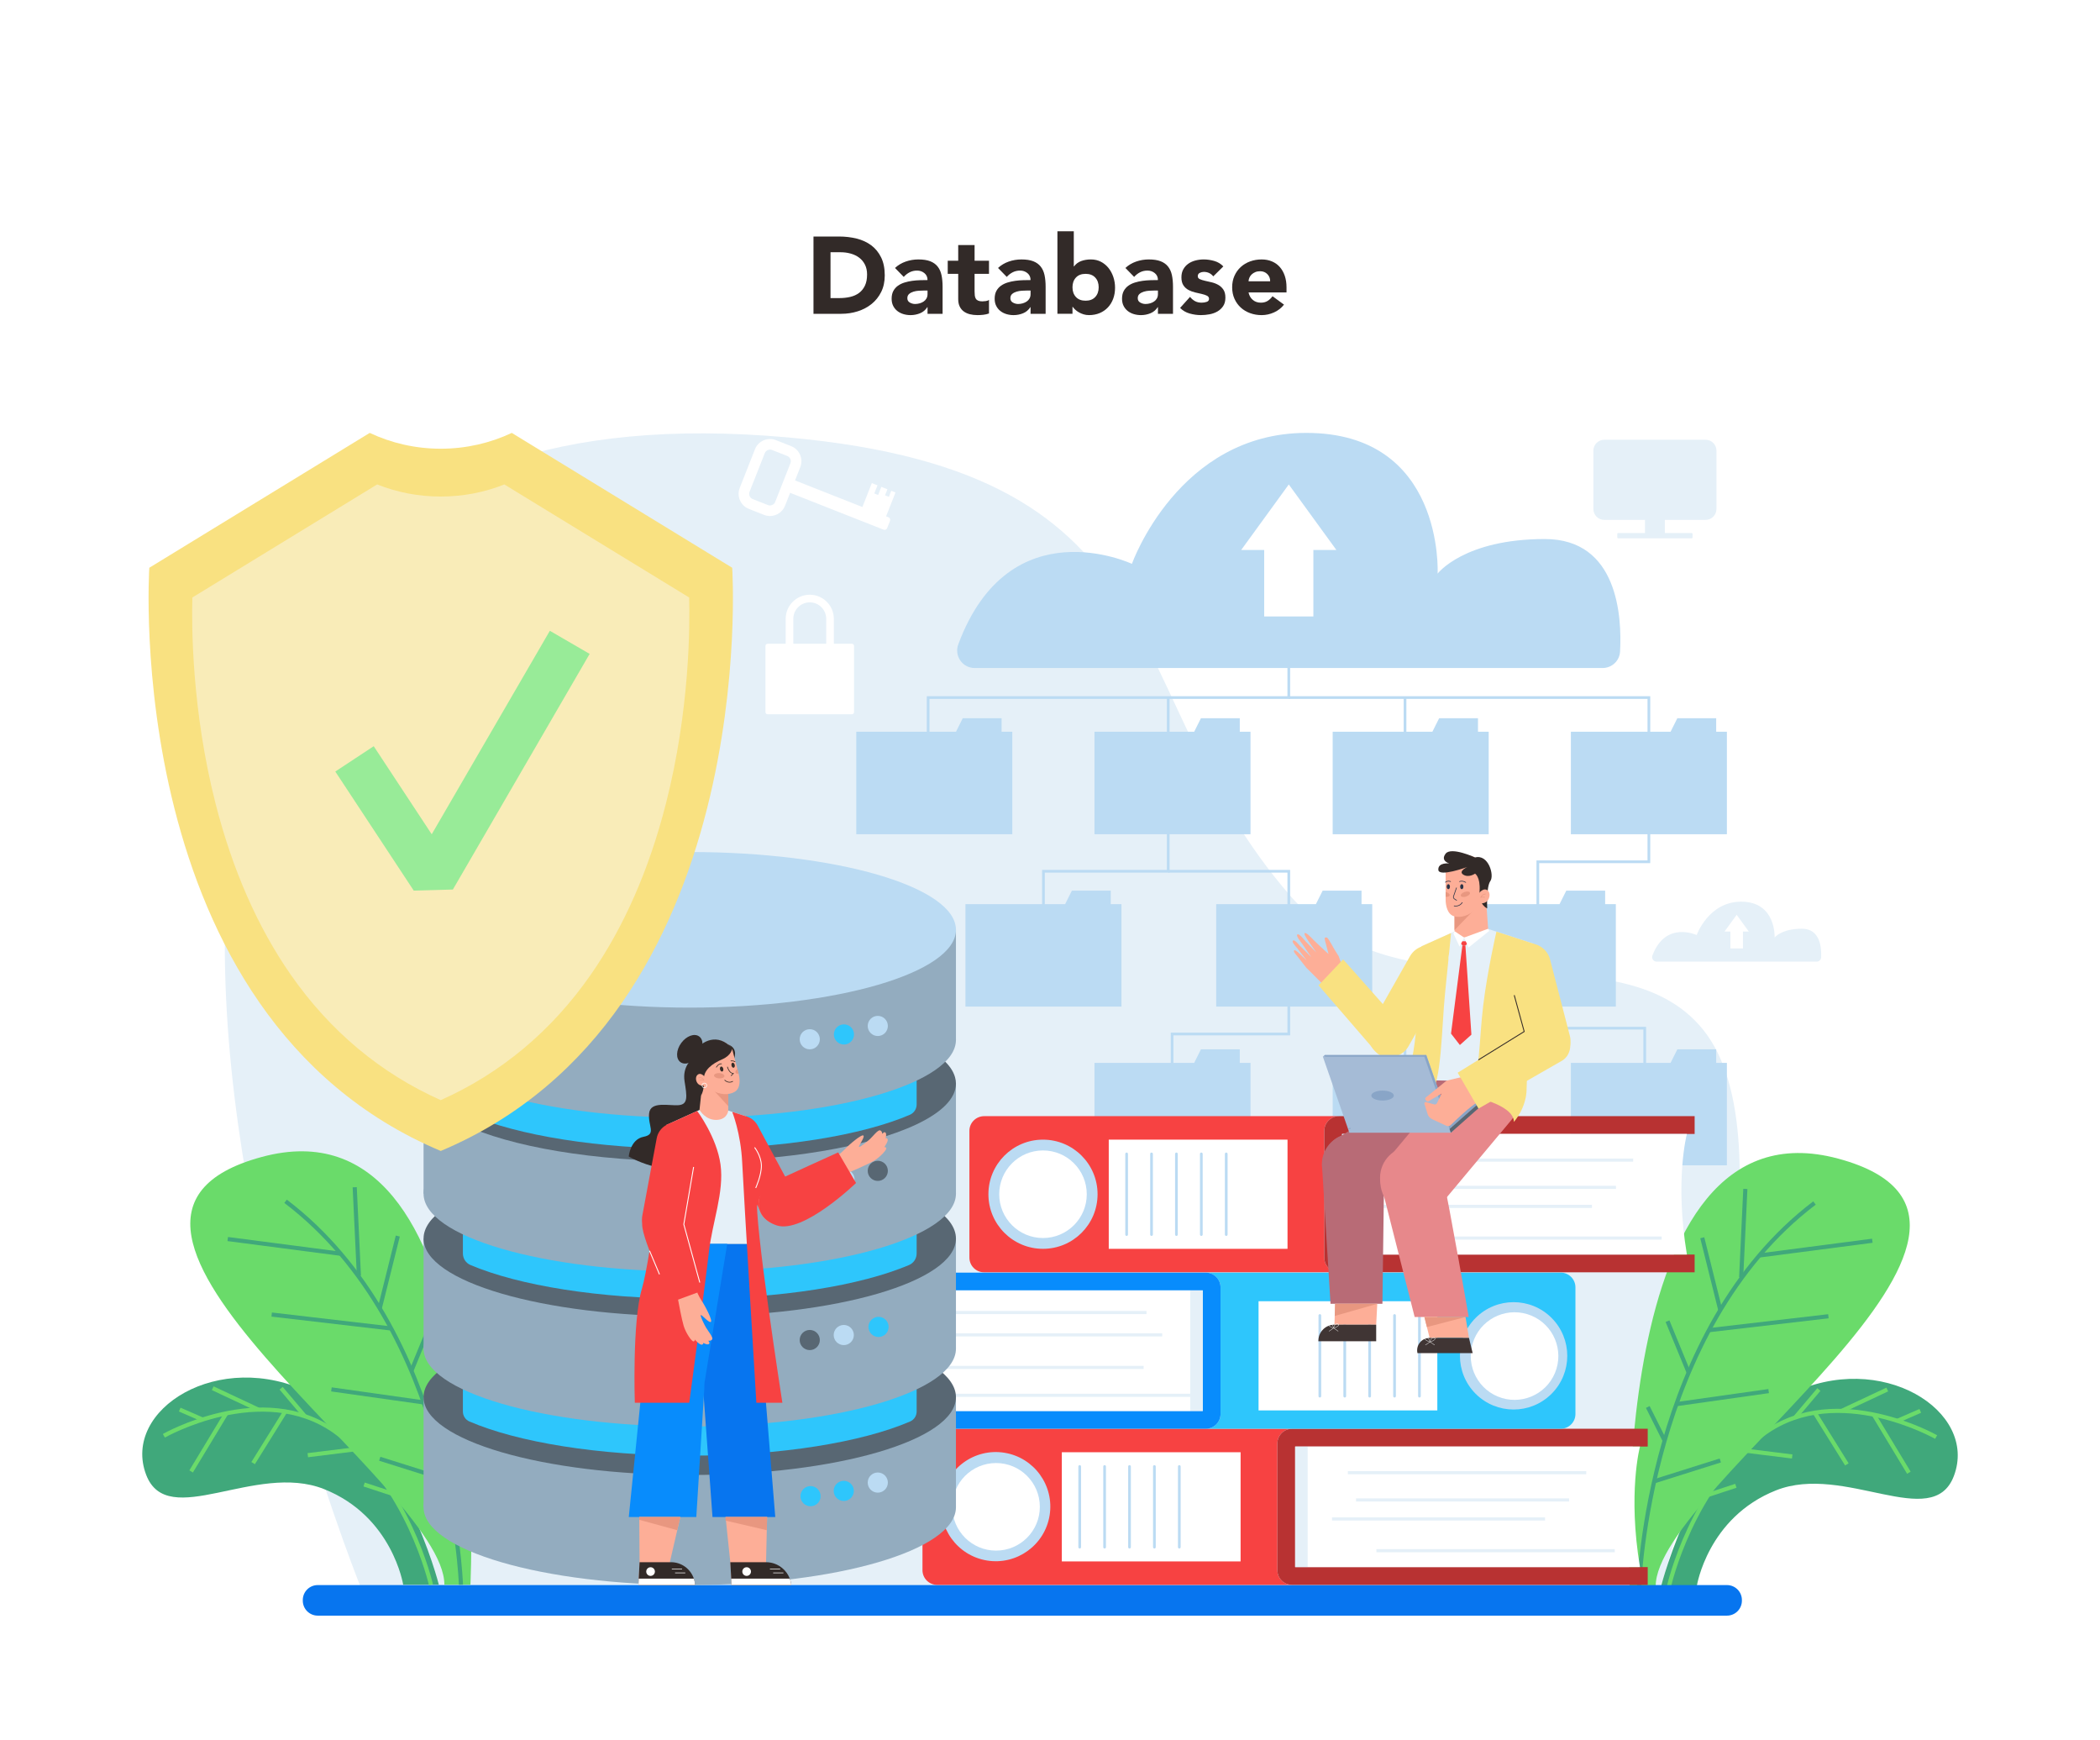 <?xml version="1.0" encoding="utf-8"?>
<!-- Generator: Adobe Illustrator 27.5.0, SVG Export Plug-In . SVG Version: 6.00 Build 0)  -->
<svg version="1.1" id="Ñëîé_1" xmlns="http://www.w3.org/2000/svg" xmlns:xlink="http://www.w3.org/1999/xlink" x="0px" y="0px"
	 viewBox="0 0 2655.205 2200" style="enable-background:new 0 0 2655.205 2200;" xml:space="preserve">
<rect style="fill:#FFFFFF;" width="2655.205" height="2200"/>
<g>
	<path style="fill:#322A28;" d="M1028.555,298.98h32.293c7.818,0,15.249,0.877,22.288,2.624c7.037,1.749,13.179,4.577,18.423,8.486
		c5.244,3.913,9.405,8.995,12.489,15.249c3.082,6.258,4.623,13.849,4.623,22.771c0,7.914-1.497,14.884-4.484,20.909
		c-2.991,6.025-7.018,11.086-12.075,15.18c-5.061,4.094-10.904,7.198-17.527,9.315c-6.625,2.118-13.572,3.174-20.84,3.174h-35.19
		V298.98z M1050.083,376.815h11.179c4.969,0,9.592-0.506,13.87-1.518c4.278-1.012,7.979-2.691,11.109-5.038
		c3.126-2.345,5.588-5.427,7.383-9.245c1.793-3.817,2.691-8.487,2.691-14.008c0-4.782-0.898-8.945-2.691-12.489
		c-1.795-3.542-4.209-6.462-7.247-8.762c-3.036-2.299-6.602-4.024-10.694-5.177c-4.096-1.148-8.397-1.724-12.904-1.724h-12.696
		V376.815z"/>
	<path style="fill:#322A28;" d="M1172.766,388.269h-0.275c-2.301,3.588-5.361,6.165-9.178,7.728
		c-3.819,1.564-7.845,2.347-12.075,2.347c-3.128,0-6.141-0.439-9.04-1.312c-2.897-0.873-5.45-2.183-7.658-3.932
		c-2.208-1.747-3.957-3.909-5.244-6.487c-1.291-2.574-1.933-5.565-1.933-8.97c0-3.865,0.712-7.129,2.139-9.797
		c1.426-2.668,3.359-4.877,5.796-6.625c2.437-1.747,5.221-3.105,8.349-4.07c3.128-0.966,6.371-1.678,9.73-2.139
		c3.357-0.46,6.716-0.735,10.075-0.827c3.357-0.09,6.462-0.139,9.315-0.139c0-3.678-1.31-6.6-3.932-8.762
		c-2.622-2.162-5.727-3.243-9.317-3.243c-3.405,0-6.51,0.714-9.315,2.139c-2.807,1.427-5.313,3.38-7.522,5.865l-11.04-11.317
		c3.865-3.588,8.372-6.279,13.526-8.074c5.15-1.793,10.488-2.691,16.007-2.691c6.073,0,11.061,0.76,14.974,2.278
		c3.909,1.518,7.037,3.749,9.384,6.693c2.347,2.947,3.978,6.556,4.9,10.834c0.918,4.278,1.379,9.224,1.379,14.836v34.086h-19.045
		V388.269z M1167.66,367.293c-1.566,0-3.518,0.069-5.865,0.206c-2.347,0.138-4.601,0.531-6.762,1.173
		c-2.162,0.644-4.003,1.61-5.521,2.899c-1.518,1.289-2.276,3.084-2.276,5.381c0,2.485,1.056,4.326,3.174,5.521
		c2.114,1.197,4.323,1.795,6.623,1.795c2.022,0,3.978-0.277,5.865-0.829c1.885-0.552,3.565-1.333,5.036-2.345
		c1.472-1.012,2.645-2.299,3.52-3.865c0.873-1.564,1.31-3.403,1.31-5.521v-4.415H1167.66z"/>
	<path style="fill:#322A28;" d="M1250.46,346.178h-18.216v22.355c0,1.843,0.09,3.52,0.275,5.038c0.185,1.518,0.598,2.83,1.243,3.932
		c0.642,1.104,1.633,1.956,2.966,2.555c1.333,0.598,3.107,0.896,5.313,0.896c1.104,0,2.555-0.115,4.348-0.344
		c1.795-0.229,3.151-0.76,4.071-1.587v17.25c-2.301,0.827-4.692,1.379-7.175,1.656c-2.484,0.275-4.923,0.414-7.314,0.414
		c-3.497,0-6.718-0.369-9.661-1.104c-2.945-0.735-5.519-1.908-7.728-3.518c-2.208-1.61-3.934-3.703-5.175-6.279
		c-1.243-2.576-1.864-5.704-1.864-9.386v-31.878h-13.248v-16.561h13.248v-19.872h20.701v19.872h18.216V346.178z"/>
	<path style="fill:#322A28;" d="M1303.039,388.269h-0.275c-2.301,3.588-5.361,6.165-9.178,7.728
		c-3.818,1.564-7.845,2.347-12.075,2.347c-3.128,0-6.14-0.439-9.04-1.312c-2.897-0.873-5.45-2.183-7.658-3.932
		c-2.208-1.747-3.957-3.909-5.244-6.487c-1.291-2.574-1.933-5.565-1.933-8.97c0-3.865,0.712-7.129,2.139-9.797
		c1.425-2.668,3.359-4.877,5.796-6.625c2.437-1.747,5.221-3.105,8.349-4.07s6.371-1.678,9.73-2.139
		c3.357-0.46,6.716-0.735,10.074-0.827c3.357-0.09,6.462-0.139,9.315-0.139c0-3.678-1.31-6.6-3.932-8.762
		c-2.622-2.162-5.727-3.243-9.317-3.243c-3.405,0-6.51,0.714-9.315,2.139c-2.807,1.427-5.313,3.38-7.522,5.865l-11.04-11.317
		c3.865-3.588,8.372-6.279,13.526-8.074c5.15-1.793,10.488-2.691,16.007-2.691c6.073,0,11.061,0.76,14.974,2.278
		c3.909,1.518,7.037,3.749,9.384,6.693c2.347,2.947,3.978,6.556,4.9,10.834c0.918,4.278,1.379,9.224,1.379,14.836v34.086h-19.045
		V388.269z M1297.933,367.293c-1.566,0-3.518,0.069-5.865,0.206c-2.347,0.138-4.601,0.531-6.762,1.173
		c-2.162,0.644-4.003,1.61-5.521,2.899c-1.518,1.289-2.276,3.084-2.276,5.381c0,2.485,1.056,4.326,3.174,5.521
		c2.114,1.197,4.323,1.795,6.623,1.795c2.022,0,3.978-0.277,5.865-0.829c1.885-0.552,3.565-1.333,5.036-2.345
		c1.472-1.012,2.645-2.299,3.52-3.865c0.873-1.564,1.31-3.403,1.31-5.521v-4.415H1297.933z"/>
	<path style="fill:#322A28;" d="M1336.984,292.357h20.701v44.438h0.277c2.391-3.22,5.45-5.496,9.176-6.831
		c3.726-1.333,7.751-2.003,12.075-2.003c4.782,0,9.061,0.991,12.835,2.968c3.771,1.98,6.97,4.623,9.592,7.935
		c2.622,3.311,4.644,7.106,6.071,11.385c1.425,4.278,2.139,8.764,2.139,13.456c0,5.059-0.783,9.707-2.345,13.937
		c-1.566,4.232-3.796,7.891-6.695,10.971c-2.897,3.084-6.371,5.475-10.419,7.177c-4.049,1.701-8.557,2.553-13.524,2.553
		c-2.393,0-4.648-0.323-6.762-0.966c-2.118-0.644-4.073-1.472-5.865-2.485c-1.795-1.01-3.361-2.139-4.692-3.38
		c-1.335-1.243-2.416-2.46-3.243-3.657h-0.277v8.832h-19.045V292.357z M1356.029,363.153c0,5.059,1.451,9.155,4.348,12.281
		c2.899,3.13,6.97,4.692,12.214,4.692c5.244,0,9.315-1.562,12.214-4.692c2.897-3.126,4.346-7.222,4.346-12.281
		c0-5.059-1.449-9.155-4.346-12.283c-2.899-3.126-6.97-4.692-12.214-4.692c-5.244,0-9.315,1.566-12.214,4.692
		C1357.48,353.998,1356.029,358.094,1356.029,363.153z"/>
	<path style="fill:#322A28;" d="M1464.084,388.269h-0.275c-2.301,3.588-5.361,6.165-9.178,7.728
		c-3.818,1.564-7.845,2.347-12.075,2.347c-3.128,0-6.141-0.439-9.039-1.312c-2.897-0.873-5.45-2.183-7.658-3.932
		c-2.208-1.747-3.957-3.909-5.244-6.487c-1.291-2.574-1.933-5.565-1.933-8.97c0-3.865,0.712-7.129,2.139-9.797
		c1.425-2.668,3.359-4.877,5.796-6.625c2.437-1.747,5.221-3.105,8.349-4.07c3.128-0.966,6.371-1.678,9.73-2.139
		c3.357-0.46,6.716-0.735,10.074-0.827c3.357-0.09,6.462-0.139,9.315-0.139c0-3.678-1.31-6.6-3.932-8.762
		c-2.622-2.162-5.727-3.243-9.317-3.243c-3.405,0-6.51,0.714-9.314,2.139c-2.807,1.427-5.313,3.38-7.522,5.865l-11.04-11.317
		c3.865-3.588,8.372-6.279,13.526-8.074c5.15-1.793,10.488-2.691,16.007-2.691c6.073,0,11.061,0.76,14.974,2.278
		c3.909,1.518,7.037,3.749,9.384,6.693c2.347,2.947,3.978,6.556,4.9,10.834c0.918,4.278,1.379,9.224,1.379,14.836v34.086h-19.045
		V388.269z M1458.978,367.293c-1.566,0-3.518,0.069-5.865,0.206c-2.347,0.138-4.602,0.531-6.762,1.173
		c-2.162,0.644-4.003,1.61-5.521,2.899c-1.518,1.289-2.276,3.084-2.276,5.381c0,2.485,1.056,4.326,3.174,5.521
		c2.114,1.197,4.323,1.795,6.623,1.795c2.022,0,3.978-0.277,5.865-0.829c1.885-0.552,3.565-1.333,5.036-2.345
		c1.472-1.012,2.645-2.299,3.52-3.865c0.873-1.564,1.31-3.403,1.31-5.521v-4.415H1458.978z"/>
	<path style="fill:#322A28;" d="M1534.051,349.352c-3.036-3.772-7.039-5.658-12.006-5.658c-1.749,0-3.451,0.414-5.105,1.241
		c-1.656,0.829-2.485,2.257-2.485,4.278c0,1.656,0.85,2.876,2.553,3.657c1.702,0.783,3.865,1.474,6.487,2.07
		c2.622,0.6,5.427,1.243,8.418,1.933c2.99,0.689,5.796,1.772,8.418,3.241c2.622,1.474,4.782,3.474,6.487,6.004
		c1.701,2.532,2.553,5.914,2.553,10.144c0,4.324-0.944,7.889-2.83,10.694c-1.885,2.809-4.301,5.061-7.245,6.764
		c-2.945,1.702-6.258,2.897-9.936,3.588c-3.68,0.691-7.314,1.035-10.902,1.035c-4.692,0-9.432-0.669-14.214-2.001
		c-4.786-1.333-8.834-3.703-12.144-7.108l12.558-13.937c1.931,2.393,4.071,4.209,6.417,5.45c2.345,1.243,5.082,1.864,8.21,1.864
		c2.391,0,4.553-0.346,6.487-1.035c1.932-0.691,2.897-1.954,2.897-3.796c0-1.747-0.85-3.059-2.553-3.934
		c-1.702-0.873-3.865-1.608-6.487-2.206c-2.622-0.598-5.429-1.243-8.418-1.933c-2.99-0.689-5.796-1.725-8.418-3.105
		s-4.784-3.334-6.485-5.865c-1.704-2.53-2.553-5.91-2.553-10.142c0-3.955,0.804-7.36,2.414-10.213
		c1.608-2.851,3.726-5.196,6.348-7.039c2.622-1.839,5.635-3.195,9.04-4.07c3.403-0.873,6.852-1.312,10.35-1.312
		c4.417,0,8.878,0.646,13.387,1.933c4.505,1.289,8.326,3.588,11.454,6.9L1534.051,349.352z"/>
	<path style="fill:#322A28;" d="M1623.476,385.095c-3.313,4.232-7.5,7.501-12.56,9.797c-5.059,2.299-10.303,3.451-15.732,3.451
		c-5.154,0-10.005-0.829-14.559-2.483c-4.553-1.656-8.51-4.024-11.869-7.108c-3.359-3.082-6.002-6.783-7.933-11.109
		c-1.933-4.323-2.899-9.153-2.899-14.489c0-5.335,0.966-10.165,2.899-14.491c1.931-4.323,4.575-8.026,7.933-11.109
		c3.359-3.082,7.316-5.45,11.869-7.106c4.553-1.656,9.405-2.485,14.559-2.485c4.782,0,9.13,0.829,13.043,2.485
		c3.909,1.656,7.22,4.024,9.936,7.106c2.713,3.084,4.806,6.787,6.279,11.109c1.47,4.326,2.208,9.157,2.208,14.491v6.485h-48.025
		c0.827,3.957,2.622,7.108,5.382,9.453c2.759,2.347,6.162,3.52,10.211,3.52c3.403,0,6.279-0.76,8.626-2.278
		c2.345-1.518,4.392-3.472,6.14-5.865L1623.476,385.095z M1605.949,355.562c0.091-3.495-1.058-6.487-3.451-8.97
		s-5.475-3.726-9.245-3.726c-2.301,0-4.326,0.369-6.071,1.104c-1.751,0.737-3.243,1.679-4.486,2.83
		c-1.243,1.15-2.208,2.484-2.897,4.001c-0.691,1.518-1.083,3.105-1.173,4.761H1605.949z"/>
</g>
<g>
	<path style="fill:#E5F0F8;" d="M459.22,2014.389c0,0-643.371-1567.517,537.284-1461.413
		c505.682,45.445,411.281,321.15,634.618,579.115c144.765,167.21,423.191,30.422,527.529,176.535s-18.276,562.737-61.287,705.762
		H459.22z"/>
	<g>
		<path style="fill:#40A87B;" d="M2100.323,2004.947c0,0,46.431-185.21,162.171-242.369s239.27,21.096,207.903,103.383
			c-27.048,70.956-138.268-16.291-224.804,18.019c-86.536,34.31-100.177,120.967-100.177,120.967H2100.323z"/>
		<path style="fill:none;stroke:#6ADB6A;stroke-width:5.215;stroke-miterlimit:10;" d="M2448.024,1816.614
			c0,0-124.219-70.792-216.382-5.343c-92.163,65.449-121.329,193.675-121.329,193.675"/>
		
			<line style="fill:none;stroke:#6ADB6A;stroke-width:5.215;stroke-miterlimit:10;" x1="2427.988" y1="1783.506" x2="2399.087" y2="1796.106"/>
		
			<line style="fill:none;stroke:#6ADB6A;stroke-width:5.215;stroke-miterlimit:10;" x1="2386.248" y1="1756.508" x2="2328.684" y2="1783.506"/>
		
			<line style="fill:none;stroke:#6ADB6A;stroke-width:5.215;stroke-miterlimit:10;" x1="2299.762" y1="1756.508" x2="2269.814" y2="1791.885"/>
		
			<line style="fill:none;stroke:#6ADB6A;stroke-width:5.215;stroke-miterlimit:10;" x1="2242.995" y1="1780.217" x2="2229.533" y2="1812.796"/>
		
			<line style="fill:none;stroke:#6ADB6A;stroke-width:5.215;stroke-miterlimit:10;" x1="2413.538" y1="1861.694" x2="2369.171" y2="1788.295"/>
		
			<line style="fill:none;stroke:#6ADB6A;stroke-width:5.215;stroke-miterlimit:10;" x1="2335.158" y1="1851.175" x2="2294.466" y2="1785.825"/>
		
			<line style="fill:none;stroke:#6ADB6A;stroke-width:5.215;stroke-miterlimit:10;" x1="2266.036" y1="1841.158" x2="2204.861" y2="1833.556"/>
		
			<line style="fill:none;stroke:#6ADB6A;stroke-width:5.215;stroke-miterlimit:10;" x1="2194.817" y1="1878.223" x2="2159.752" y2="1889.736"/>
	</g>
	<g>
		<path style="fill:#6ADB6A;" d="M2060.502,2005.486c0,0-32.763-620.816,263.76-540.814s-231.305,414.592-230.855,540.814H2060.502z
			"/>
		<path style="fill:none;stroke:#40A87B;stroke-width:5.215;stroke-miterlimit:10;" d="M2072.485,2005.486
			c0,0,10.353-324.356,221.724-484.739"/>
		
			<line style="fill:none;stroke:#40A87B;stroke-width:5.215;stroke-miterlimit:10;" x1="2201.503" y1="1614.797" x2="2206.784" y2="1502.949"/>
		
			<line style="fill:none;stroke:#40A87B;stroke-width:5.215;stroke-miterlimit:10;" x1="2367.338" y1="1568.452" x2="2224.469" y2="1587.074"/>
		
			<line style="fill:none;stroke:#40A87B;stroke-width:5.215;stroke-miterlimit:10;" x1="2311.778" y1="1663.911" x2="2160.719" y2="1681.511"/>
		
			<line style="fill:none;stroke:#40A87B;stroke-width:5.215;stroke-miterlimit:10;" x1="2236.249" y1="1758.51" x2="2119.574" y2="1774.999"/>
		
			<line style="fill:none;stroke:#40A87B;stroke-width:5.215;stroke-miterlimit:10;" x1="2108.382" y1="1670.12" x2="2135.124" y2="1735.092"/>
		
			<line style="fill:none;stroke:#40A87B;stroke-width:5.215;stroke-miterlimit:10;" x1="2152.325" y1="1564.67" x2="2175.124" y2="1656.144"/>
		
			<line style="fill:none;stroke:#40A87B;stroke-width:5.215;stroke-miterlimit:10;" x1="2083.417" y1="1778.586" x2="2104.722" y2="1821.052"/>
		
			<line style="fill:none;stroke:#40A87B;stroke-width:5.215;stroke-miterlimit:10;" x1="2175.124" y1="1846.205" x2="2091.517" y2="1872.565"/>
	</g>
	<path style="fill:#0775EF;" d="M2183.54,2042.357H401.74c-10.432,0-18.888-8.456-18.888-18.888v-0.855
		c0-10.432,8.456-18.888,18.888-18.888h1781.8c10.432,0,18.888,8.456,18.888,18.888v0.855
		C2202.427,2033.9,2193.971,2042.357,2183.54,2042.357z"/>
	<g>
		<g>
			<path style="fill:#BBDBF3;" d="M1232.277,844.44h794.08c11.662,0,21.383-9.06,22.022-20.705
				c2.407-43.884-2.511-142.263-94.997-142.318c-102.428-0.06-135.677,43.702-135.677,43.702s8.96-178.134-166.396-177.873
				c-161.442,0.24-220.155,165.532-220.155,165.532s-154.546-72.76-219.501,101.7C1206.259,828.964,1216.82,844.44,1232.277,844.44z
				"/>
			<polygon style="fill:#FFFFFF;" points="1629.514,612.414 1569.353,695.211 1598.428,695.211 1598.428,779.271 1660.6,779.271 
				1660.6,695.211 1689.675,695.211 			"/>
		</g>
		<g>
			<polygon style="fill:#BBDBF3;" points="2120.791,907.945 2112.246,925.03 1986.189,925.03 1986.189,1054.547 2183.457,1054.547 
				2183.457,925.03 2169.924,925.03 2169.924,907.945 			"/>
		</g>
		<g>
			<polygon style="fill:#BBDBF3;" points="1980.381,1125.862 1971.836,1142.947 1845.78,1142.947 1845.78,1272.464 
				2043.047,1272.464 2043.047,1142.947 2029.514,1142.947 2029.514,1125.862 			"/>
		</g>
		<g>
			<polygon style="fill:#BBDBF3;" points="1672.355,1125.862 1663.81,1142.947 1537.753,1142.947 1537.753,1272.464 
				1735.021,1272.464 1735.021,1142.947 1721.488,1142.947 1721.488,1125.862 			"/>
		</g>
		<g>
			<polygon style="fill:#BBDBF3;" points="1355.289,1125.862 1346.744,1142.947 1220.687,1142.947 1220.687,1272.464 
				1417.955,1272.464 1417.955,1142.947 1404.422,1142.947 1404.422,1125.862 			"/>
		</g>
		<g>
			<polygon style="fill:#BBDBF3;" points="1518.442,1326.492 1509.897,1343.577 1383.84,1343.577 1383.84,1473.093 
				1581.108,1473.093 1581.108,1343.577 1567.574,1343.577 1567.574,1326.492 			"/>
		</g>
		<g>
			<polygon style="fill:#BBDBF3;" points="1819.616,1326.492 1811.072,1343.577 1685.015,1343.577 1685.015,1473.093 
				1882.282,1473.093 1882.282,1343.577 1868.749,1343.577 1868.749,1326.492 			"/>
		</g>
		<g>
			<polygon style="fill:#BBDBF3;" points="2120.791,1326.492 2112.246,1343.577 1986.189,1343.577 1986.189,1473.093 
				2183.457,1473.093 2183.457,1343.577 2169.924,1343.577 2169.924,1326.492 			"/>
		</g>
		<g>
			<polygon style="fill:#BBDBF3;" points="1819.616,907.945 1811.072,925.03 1685.015,925.03 1685.015,1054.547 1882.282,1054.547 
				1882.282,925.03 1868.749,925.03 1868.749,907.945 			"/>
		</g>
		<g>
			<polygon style="fill:#BBDBF3;" points="1518.442,907.945 1509.897,925.03 1383.84,925.03 1383.84,1054.547 1581.108,1054.547 
				1581.108,925.03 1567.574,925.03 1567.574,907.945 			"/>
		</g>
		<g>
			<polygon style="fill:#BBDBF3;" points="1217.267,907.945 1208.722,925.03 1082.665,925.03 1082.665,1054.547 1279.933,1054.547 
				1279.933,925.03 1266.4,925.03 1266.4,907.945 			"/>
		</g>
		<polyline style="fill:none;stroke:#BBDBF3;stroke-width:3.421;stroke-miterlimit:10;" points="1629.514,827.371 
			1629.514,881.805 1173.525,881.805 1173.525,945.465 		"/>
		
			<line style="fill:none;stroke:#BBDBF3;stroke-width:3.421;stroke-miterlimit:10;" x1="1477.102" y1="881.805" x2="1477.102" y2="945.465"/>
		<polyline style="fill:none;stroke:#BBDBF3;stroke-width:3.421;stroke-miterlimit:10;" points="1629.514,881.805 
			2084.823,881.805 2084.823,937.161 		"/>
		
			<line style="fill:none;stroke:#BBDBF3;stroke-width:3.421;stroke-miterlimit:10;" x1="1776.487" y1="881.805" x2="1776.487" y2="934.393"/>
		<polyline style="fill:none;stroke:#BBDBF3;stroke-width:3.421;stroke-miterlimit:10;" points="1477.102,1022.041 
			1477.102,1101.385 1319.321,1101.385 1319.321,1156.741 		"/>
		<polyline style="fill:none;stroke:#BBDBF3;stroke-width:3.421;stroke-miterlimit:10;" points="1477.102,1101.385 
			1629.514,1101.385 1629.514,1151.205 		"/>
		<polyline style="fill:none;stroke:#BBDBF3;stroke-width:3.421;stroke-miterlimit:10;" points="2084.823,1041.416 
			2084.823,1089.391 1944.413,1089.391 1944.413,1163.199 		"/>
		<polyline style="fill:none;stroke:#BBDBF3;stroke-width:3.421;stroke-miterlimit:10;" points="1629.514,1244.978 
			1629.514,1307.125 1481.999,1307.125 1481.999,1369.806 		"/>
		<polyline style="fill:none;stroke:#BBDBF3;stroke-width:3.421;stroke-miterlimit:10;" points="1944.413,1235.732 
			1944.413,1299.745 2079.562,1299.745 2079.562,1361.862 		"/>
		<polyline style="fill:none;stroke:#BBDBF3;stroke-width:3.421;stroke-miterlimit:10;" points="1944.413,1299.745 
			1776.487,1299.745 1776.487,1361.862 		"/>
	</g>
	<g>
		<path style="fill:#40A87B;" d="M554.883,2003.328c0,0-46.431-185.21-162.171-242.369s-239.27,21.096-207.903,103.383
			c27.048,70.956,138.268-16.291,224.804,18.019c86.536,34.31,100.177,120.967,100.177,120.967H554.883z"/>
		<path style="fill:none;stroke:#6ADB6A;stroke-width:5.215;stroke-miterlimit:10;" d="M207.182,1814.996
			c0,0,124.219-70.792,216.382-5.343c92.163,65.449,121.329,193.675,121.329,193.675"/>
		
			<line style="fill:none;stroke:#6ADB6A;stroke-width:5.215;stroke-miterlimit:10;" x1="227.217" y1="1781.888" x2="256.118" y2="1794.487"/>
		
			<line style="fill:none;stroke:#6ADB6A;stroke-width:5.215;stroke-miterlimit:10;" x1="268.957" y1="1754.89" x2="326.522" y2="1781.888"/>
		
			<line style="fill:none;stroke:#6ADB6A;stroke-width:5.215;stroke-miterlimit:10;" x1="355.443" y1="1754.89" x2="385.391" y2="1790.266"/>
		
			<line style="fill:none;stroke:#6ADB6A;stroke-width:5.215;stroke-miterlimit:10;" x1="412.21" y1="1778.598" x2="425.673" y2="1811.177"/>
		
			<line style="fill:none;stroke:#6ADB6A;stroke-width:5.215;stroke-miterlimit:10;" x1="241.667" y1="1860.075" x2="286.034" y2="1786.676"/>
		
			<line style="fill:none;stroke:#6ADB6A;stroke-width:5.215;stroke-miterlimit:10;" x1="320.047" y1="1849.557" x2="360.739" y2="1784.206"/>
		
			<line style="fill:none;stroke:#6ADB6A;stroke-width:5.215;stroke-miterlimit:10;" x1="389.169" y1="1839.539" x2="450.344" y2="1831.937"/>
		
			<line style="fill:none;stroke:#6ADB6A;stroke-width:5.215;stroke-miterlimit:10;" x1="460.388" y1="1876.604" x2="495.453" y2="1888.117"/>
	</g>
	<g>
		<path style="fill:#6ADB6A;" d="M594.78,2003.328c0,0,32.763-620.816-263.76-540.814s231.305,414.592,230.856,540.814H594.78z"/>
		<path style="fill:none;stroke:#40A87B;stroke-width:5.215;stroke-miterlimit:10;" d="M582.797,2003.328
			c0,0-10.353-324.356-221.724-484.738"/>
		
			<line style="fill:none;stroke:#40A87B;stroke-width:5.215;stroke-miterlimit:10;" x1="453.78" y1="1612.639" x2="448.499" y2="1500.791"/>
		
			<line style="fill:none;stroke:#40A87B;stroke-width:5.215;stroke-miterlimit:10;" x1="287.944" y1="1566.294" x2="430.813" y2="1584.916"/>
		
			<line style="fill:none;stroke:#40A87B;stroke-width:5.215;stroke-miterlimit:10;" x1="343.505" y1="1661.753" x2="494.563" y2="1679.353"/>
		
			<line style="fill:none;stroke:#40A87B;stroke-width:5.215;stroke-miterlimit:10;" x1="419.034" y1="1756.352" x2="535.708" y2="1772.84"/>
		
			<line style="fill:none;stroke:#40A87B;stroke-width:5.215;stroke-miterlimit:10;" x1="546.901" y1="1667.961" x2="520.159" y2="1732.934"/>
		
			<line style="fill:none;stroke:#40A87B;stroke-width:5.215;stroke-miterlimit:10;" x1="502.958" y1="1562.512" x2="480.159" y2="1653.986"/>
		
			<line style="fill:none;stroke:#40A87B;stroke-width:5.215;stroke-miterlimit:10;" x1="571.866" y1="1776.428" x2="550.56" y2="1818.894"/>
		
			<line style="fill:none;stroke:#40A87B;stroke-width:5.215;stroke-miterlimit:10;" x1="480.159" y1="1844.047" x2="563.765" y2="1870.406"/>
	</g>
	<path style="fill:#E5F0F8;" d="M2156.441,555.897h-127.997c-7.627,0-13.81,6.183-13.81,13.81v73.689
		c0,7.627,6.183,13.81,13.81,13.81h51.456v16.624h-33.864c-0.663,0-1.2,0.537-1.2,1.2v4.253c0,0.663,0.537,1.2,1.2,1.2h92.814
		c0.663,0,1.2-0.537,1.2-1.2v-4.253c0-0.663-0.537-1.2-1.2-1.2h-33.864v-16.624h51.456c7.627,0,13.81-6.183,13.81-13.81v-73.689
		C2170.251,562.08,2164.068,555.897,2156.441,555.897z"/>
	<g>
		<path style="fill:#F74242;" d="M1633.672,2003.495h-448.682c-10.265,0-18.627-8.323-18.627-18.588v-160.195
			c0-10.265,8.362-18.588,18.627-18.588h448.682c-10.265,0-18.588,8.323-18.588,18.588v160.195
			C1615.085,1995.173,1623.408,2003.495,1633.672,2003.495z"/>
		<path style="fill:#B83232;" d="M1637.556,1828.596v152.427h445.789v22.472h-449.672c-10.265,0-18.588-8.323-18.588-18.588
			v-160.195c0-10.265,8.323-18.588,18.588-18.588h449.672v22.472H1637.556z"/>
		<rect x="1637.556" y="1828.596" style="fill:#E5F0F8;" width="15.853" height="152.427"/>
		<path style="fill:#FFFFFF;" d="M2073.556,1981.024H1653.41v-152.427h420.146
			C2073.556,1828.596,2057.901,1887.213,2073.556,1981.024z"/>
		
			<line style="fill:none;stroke:#E5F0F8;stroke-width:3.963;stroke-miterlimit:10;" x1="1704.224" y1="1861.653" x2="2005.611" y2="1861.653"/>
		
			<line style="fill:none;stroke:#E5F0F8;stroke-width:3.963;stroke-miterlimit:10;" x1="1740.294" y1="1960.245" x2="2041.681" y2="1960.245"/>
		
			<line style="fill:none;stroke:#E5F0F8;stroke-width:3.963;stroke-miterlimit:10;" x1="1684.185" y1="1920.167" x2="1953.509" y2="1920.167"/>
		
			<line style="fill:none;stroke:#E5F0F8;stroke-width:3.963;stroke-miterlimit:10;" x1="1714.553" y1="1896.12" x2="1983.877" y2="1896.12"/>
		
			<ellipse transform="matrix(0.16 -0.987 0.987 0.16 -822.543 2842.837)" style="fill:#BBDBF3;" cx="1259.406" cy="1904.81" rx="69.011" ry="69.011"/>
		<circle style="fill:#FFFFFF;" cx="1259.406" cy="1904.81" r="55.356"/>
		<rect x="1342.556" y="1835.799" style="fill:#FFFFFF;" width="226.038" height="138.022"/>
		
			<line style="fill:none;stroke:#BBDBF3;stroke-width:3.421;stroke-linecap:round;stroke-linejoin:round;stroke-miterlimit:10;" x1="1365.159" y1="1853.836" x2="1365.159" y2="1955.784"/>
		
			<line style="fill:none;stroke:#BBDBF3;stroke-width:3.421;stroke-linecap:round;stroke-linejoin:round;stroke-miterlimit:10;" x1="1396.643" y1="1853.836" x2="1396.643" y2="1955.784"/>
		
			<line style="fill:none;stroke:#BBDBF3;stroke-width:3.421;stroke-linecap:round;stroke-linejoin:round;stroke-miterlimit:10;" x1="1428.127" y1="1853.836" x2="1428.127" y2="1955.784"/>
		
			<line style="fill:none;stroke:#BBDBF3;stroke-width:3.421;stroke-linecap:round;stroke-linejoin:round;stroke-miterlimit:10;" x1="1459.611" y1="1853.836" x2="1459.611" y2="1955.784"/>
		
			<line style="fill:none;stroke:#BBDBF3;stroke-width:3.421;stroke-linecap:round;stroke-linejoin:round;stroke-miterlimit:10;" x1="1491.095" y1="1853.836" x2="1491.095" y2="1955.784"/>
	</g>
	<g>
		<path style="fill:#F74242;" d="M1693.003,1608.343h-448.682c-10.265,0-18.627-8.323-18.627-18.588V1429.56
			c0-10.265,8.362-18.588,18.627-18.588h448.682c-10.265,0-18.588,8.323-18.588,18.588v160.195
			C1674.416,1600.02,1682.739,1608.343,1693.003,1608.343z"/>
		<path style="fill:#B83232;" d="M1696.887,1433.444v152.427h445.789v22.472h-449.673c-10.265,0-18.588-8.323-18.588-18.588V1429.56
			c0-10.265,8.323-18.588,18.588-18.588h449.673v22.472H1696.887z"/>
		<rect x="1696.887" y="1433.444" style="fill:#E5F0F8;" width="15.853" height="152.427"/>
		<path style="fill:#FFFFFF;" d="M2132.886,1585.871H1712.74v-152.427h420.146
			C2132.886,1433.444,2117.231,1492.061,2132.886,1585.871z"/>
		
			<line style="fill:none;stroke:#E5F0F8;stroke-width:3.963;stroke-miterlimit:10;" x1="1763.555" y1="1466.501" x2="2064.941" y2="1466.501"/>
		
			<line style="fill:none;stroke:#E5F0F8;stroke-width:3.963;stroke-miterlimit:10;" x1="1799.625" y1="1565.093" x2="2101.011" y2="1565.093"/>
		
			<line style="fill:none;stroke:#E5F0F8;stroke-width:3.963;stroke-miterlimit:10;" x1="1743.516" y1="1525.015" x2="2012.84" y2="1525.015"/>
		
			<line style="fill:none;stroke:#E5F0F8;stroke-width:3.963;stroke-miterlimit:10;" x1="1773.884" y1="1500.968" x2="2043.208" y2="1500.968"/>
		<circle style="fill:#BBDBF3;" cx="1318.737" cy="1509.658" r="69.011"/>
		<circle style="fill:#FFFFFF;" cx="1318.737" cy="1509.658" r="55.356"/>
		<rect x="1401.886" y="1440.647" style="fill:#FFFFFF;" width="226.038" height="138.022"/>
		
			<line style="fill:none;stroke:#BBDBF3;stroke-width:3.421;stroke-linecap:round;stroke-linejoin:round;stroke-miterlimit:10;" x1="1424.49" y1="1458.684" x2="1424.49" y2="1560.632"/>
		
			<line style="fill:none;stroke:#BBDBF3;stroke-width:3.421;stroke-linecap:round;stroke-linejoin:round;stroke-miterlimit:10;" x1="1455.974" y1="1458.684" x2="1455.974" y2="1560.632"/>
		
			<line style="fill:none;stroke:#BBDBF3;stroke-width:3.421;stroke-linecap:round;stroke-linejoin:round;stroke-miterlimit:10;" x1="1487.458" y1="1458.684" x2="1487.458" y2="1560.632"/>
		
			<line style="fill:none;stroke:#BBDBF3;stroke-width:3.421;stroke-linecap:round;stroke-linejoin:round;stroke-miterlimit:10;" x1="1518.942" y1="1458.684" x2="1518.942" y2="1560.632"/>
		
			<line style="fill:none;stroke:#BBDBF3;stroke-width:3.421;stroke-linecap:round;stroke-linejoin:round;stroke-miterlimit:10;" x1="1550.426" y1="1458.684" x2="1550.426" y2="1560.632"/>
	</g>
	<g>
		<path style="fill:#2EC6FC;" d="M1524.645,1806.107h448.682c10.265,0,18.627-8.323,18.627-18.588v-160.195
			c0-10.265-8.363-18.588-18.627-18.588h-448.682c10.265,0,18.588,8.323,18.588,18.588v160.195
			C1543.232,1797.784,1534.909,1806.107,1524.645,1806.107z"/>
		<path style="fill:#088CFC;" d="M1520.761,1631.208v152.427h-445.789v22.472h449.673c10.265,0,18.588-8.323,18.588-18.588v-160.195
			c0-10.265-8.323-18.588-18.588-18.588h-449.673v22.472H1520.761z"/>
		<rect x="1504.908" y="1631.208" style="fill:#E5F0F8;" width="15.853" height="152.427"/>
		<path style="fill:#FFFFFF;" d="M1084.761,1783.635h420.146v-152.427h-420.146
			C1084.761,1631.208,1100.417,1689.824,1084.761,1783.635z"/>
		
			<line style="fill:none;stroke:#E5F0F8;stroke-width:3.963;stroke-miterlimit:10;" x1="1117.749" y1="1659.186" x2="1449.595" y2="1659.186"/>
		
			<line style="fill:none;stroke:#E5F0F8;stroke-width:3.963;stroke-miterlimit:10;" x1="1173.062" y1="1763.863" x2="1504.908" y2="1763.863"/>
		
			<line style="fill:none;stroke:#E5F0F8;stroke-width:3.963;stroke-miterlimit:10;" x1="1137.634" y1="1687.454" x2="1469.479" y2="1687.454"/>
		
			<line style="fill:none;stroke:#E5F0F8;stroke-width:3.963;stroke-miterlimit:10;" x1="1114.121" y1="1728.594" x2="1445.967" y2="1728.594"/>
		
			<ellipse transform="matrix(0.707 -0.707 0.707 0.707 -651.281 1855.517)" style="fill:#BBDBF3;" cx="1914.166" cy="1713.925" rx="67.863" ry="67.863"/>
		
			<ellipse transform="matrix(0.383 -0.924 0.924 0.383 -401.813 2826.493)" style="fill:#FFFFFF;" cx="1914.166" cy="1713.925" rx="55.356" ry="55.356"/>
		
			<rect x="1591.293" y="1644.914" transform="matrix(-1 -1.224647e-16 1.224647e-16 -1 3408.625 3427.849)" style="fill:#FFFFFF;" width="226.038" height="138.022"/>
		
			<line style="fill:none;stroke:#BBDBF3;stroke-width:3.421;stroke-linecap:round;stroke-linejoin:round;stroke-miterlimit:10;" x1="1794.728" y1="1662.951" x2="1794.728" y2="1764.899"/>
		
			<line style="fill:none;stroke:#BBDBF3;stroke-width:3.421;stroke-linecap:round;stroke-linejoin:round;stroke-miterlimit:10;" x1="1763.244" y1="1662.951" x2="1763.244" y2="1764.899"/>
		
			<line style="fill:none;stroke:#BBDBF3;stroke-width:3.421;stroke-linecap:round;stroke-linejoin:round;stroke-miterlimit:10;" x1="1731.76" y1="1662.951" x2="1731.76" y2="1764.899"/>
		
			<line style="fill:none;stroke:#BBDBF3;stroke-width:3.421;stroke-linecap:round;stroke-linejoin:round;stroke-miterlimit:10;" x1="1700.276" y1="1662.951" x2="1700.276" y2="1764.899"/>
		
			<line style="fill:none;stroke:#BBDBF3;stroke-width:3.421;stroke-linecap:round;stroke-linejoin:round;stroke-miterlimit:10;" x1="1668.792" y1="1662.951" x2="1668.792" y2="1764.899"/>
	</g>
	<g>
		<path style="fill:#E5F0F8;" d="M2094.552,1215.584h202.434c2.973,0,5.451-2.31,5.614-5.278
			c0.614-11.187-0.64-36.267-24.217-36.281c-26.112-0.015-34.588,11.141-34.588,11.141s2.284-45.412-42.419-45.345
			c-41.156,0.061-56.124,42.199-56.124,42.199s-39.398-18.549-55.957,25.926C2087.919,1211.639,2090.611,1215.584,2094.552,1215.584
			z"/>
		<polygon style="fill:#FFFFFF;" points="2195.819,1156.434 2180.483,1177.542 2187.895,1177.542 2187.895,1198.971 
			2203.744,1198.971 2203.744,1177.542 2211.156,1177.542 		"/>
	</g>
	<path style="fill:#FFFFFF;" d="M1077.106,813.775h-22.818v-31.53c0-16.785-13.655-30.441-30.441-30.441
		c-16.785,0-30.442,13.656-30.442,30.441v31.53h-22.819c-1.515,0-2.74,1.225-2.74,2.73v83.703c0,1.515,1.225,2.73,2.74,2.73h53.265
		h53.255c1.515,0,2.74-1.216,2.74-2.73v-83.703C1079.846,815,1078.62,813.775,1077.106,813.775z M1003.052,782.245
		c0-11.465,9.328-20.793,20.794-20.793c11.465,0,20.794,9.328,20.794,20.793v31.53h-20.789h-20.798V782.245z"/>
	<path style="fill:#FFFFFF;" d="M1121.972,648.603L1121.972,648.603l10.292-26.093l-5.36-2.114l-3.013,7.64l-4.856-1.915l3.013-7.64
		l-7.695-3.035l-4.047,10.26l-4.856-1.915l4.047-10.26l-7.18-2.832l-5.655,14.338l0,0l-1.262,3.2l-4.446,11.273l-0.556,1.409l0,0
		l0,0l-85.165-33.591l0.004-0.012l6.642-16.864c4.105-10.437-1.072-22.323-11.453-26.409l-19.431-7.678
		c-10.4-4.077-22.304,1.062-26.399,11.471l-0.095,0.236l-1.71,4.341l-0.048,0.142l-13.703,34.785l-0.921,2.322l-2.851,7.219
		c-1.748,4.407-1.816,9.064-0.513,13.298c-0.009,0.028-0.009,0.028-0.009,0.028c0.084,0.217,0.15,0.444,0.234,0.662
		c1.276,3.753,3.611,7.121,6.798,9.594c1.48,1.128,3.14,2.095,4.962,2.817l0.528,0.209l0.019-0.009l8.248,3.259l1.349,0.532
		l9.248,3.659c2.208,0.884,4.503,1.323,6.76,1.404c1.341,0.041,2.664-0.05,3.949-0.265c4.687-0.773,9.019-3.162,12.163-6.801
		c1.478-1.678,2.682-3.621,3.546-5.82l5.549-14.08l0.694-1.784l0.228-0.585l0.003-0.007l118.217,46.627
		c1.754,0.692,3.73-0.176,4.422-1.929l1.838-4.659l0,0l1.842-4.67c0.687-1.743-0.165-3.726-1.919-4.417l-3.08-1.215l1.188-3.013
		L1121.972,648.603z M956.096,632.592l-4.454-1.748c-0.016-0.006-0.03-0.016-0.046-0.023c-0.395-0.157-0.765-0.353-1.114-0.576
		c-0.1-0.063-0.189-0.138-0.285-0.206c-0.261-0.186-0.512-0.384-0.743-0.603c-0.082-0.077-0.16-0.159-0.238-0.24
		c-0.234-0.245-0.451-0.504-0.647-0.779c-0.048-0.067-0.098-0.132-0.143-0.2c-0.713-1.079-1.133-2.343-1.192-3.643
		c-0.004-0.088,0.001-0.176,0.001-0.263c-0.003-0.346,0.018-0.693,0.068-1.04c0.013-0.087,0.025-0.173,0.041-0.259
		c0.077-0.415,0.182-0.828,0.339-1.232l7.493-18.994l0.082-0.204l2.582-6.549l5.121-12.981l0.995-2.533l1.07-2.7l2.005-5.077
		c0.267-0.686,0.668-1.284,1.125-1.829c1.888-2.241,5.118-3.218,7.939-2.101l19.406,7.645c1.13,0.447,2.058,1.195,2.786,2.095
		c1.549,1.922,2.107,4.599,1.151,7l-10.624,26.934l-0.751,1.906l-6.376,16.166l-1.577,3.992c-0.582,1.479-1.657,2.631-2.953,3.4
		c-1.813,1.073-4.07,1.375-6.127,0.571l-10.52-4.166l-1.765-0.698L956.096,632.592z"/>
	<g>
		<ellipse style="fill:#93ACBF;" cx="872.117" cy="1905.374" rx="336.569" ry="98.351"/>
		<rect x="535.549" y="1766.224" style="fill:#93ACBF;" width="673.137" height="139.15"/>
		<ellipse style="fill:#586773;" cx="872.117" cy="1766.224" rx="336.569" ry="98.351"/>
		<path style="fill:#2EC6FC;" d="M1158.989,1672.942v111.414c0,5.466-3.228,10.406-8.248,12.567
			c-60.534,26.067-162.73,43.189-278.632,43.189c-115.858,0-218.052-17.122-278.586-43.189c-5.02-2.162-8.248-7.101-8.248-12.567
			v-111.414c0-7.547,6.119-13.666,13.666-13.666h546.382C1152.871,1659.276,1158.989,1665.395,1158.989,1672.942z"/>
		<ellipse style="fill:#93ACBF;" cx="872.117" cy="1704.854" rx="336.569" ry="98.351"/>
		<rect x="535.549" y="1565.704" style="fill:#93ACBF;" width="673.137" height="139.15"/>
		<ellipse style="fill:#586773;" cx="872.117" cy="1565.704" rx="336.569" ry="98.351"/>
		<path style="fill:#2EC6FC;" d="M1158.989,1476.814v107.715c0,6.358-3.749,12.133-9.602,14.616
			c-60.697,25.742-162.235,42.611-277.278,42.611c-114.999,0-216.535-16.869-277.232-42.611c-5.853-2.482-9.602-8.258-9.602-14.616
			v-107.715c0-8.779,7.117-15.896,15.895-15.896h541.923C1151.873,1460.919,1158.989,1468.036,1158.989,1476.814z"/>
		<ellipse style="fill:#93ACBF;" cx="872.117" cy="1508.957" rx="336.569" ry="98.351"/>
		<rect x="535.549" y="1369.806" style="fill:#93ACBF;" width="673.137" height="139.15"/>
		<path style="fill:#586773;" d="M1208.682,1369.813c0,18.86-18.167,36.472-49.693,51.45
			c-59.215,28.105-165.536,46.873-286.88,46.873c-121.298,0-227.618-18.722-286.834-46.873c-31.527-14.978-49.74-32.59-49.74-51.45
			c0-2.681,0.37-5.316,1.109-7.951c4.299-15.855,21.542-30.648,48.63-43.499c59.216-28.152,165.536-46.92,286.834-46.92
			c121.344,0,227.664,18.768,286.88,46.92c27.042,12.851,44.285,27.643,48.584,43.499
			C1208.313,1364.497,1208.682,1367.132,1208.682,1369.813z"/>
		<path style="fill:#586773;" d="M1158.989,1302.461v102.9c-59.215,28.152-165.536,46.919-286.88,46.919
			c-121.298,0-227.618-18.768-286.834-46.919v-102.9c26.164-12.435,61.481-23.067,103.269-31.018
			c52.791-10.077,115.843-15.902,183.565-15.902c67.721,0,130.774,5.824,183.564,15.902
			C1097.462,1279.394,1132.825,1290.026,1158.989,1302.461z"/>
		<path style="fill:#2EC6FC;" d="M1158.989,1285.62v110.566c0,5.67-3.346,10.801-8.557,13.037
			c-60.572,25.992-162.618,43.057-278.323,43.057c-115.661,0-217.704-17.064-278.277-43.057c-5.211-2.236-8.557-7.367-8.557-13.037
			V1285.62c0-7.83,6.347-14.177,14.177-14.177h545.36C1152.642,1271.443,1158.989,1277.791,1158.989,1285.62z"/>
		<ellipse style="fill:#93ACBF;" cx="872.117" cy="1314.553" rx="336.569" ry="98.351"/>
		<rect x="535.549" y="1175.403" style="fill:#93ACBF;" width="673.137" height="139.15"/>
		<ellipse style="fill:#BBDBF3;" cx="872.117" cy="1175.403" rx="336.569" ry="98.351"/>
		<circle style="fill:#BBDBF3;" cx="1023.846" cy="1313.753" r="12.738"/>
		<circle style="fill:#BBDBF3;" cx="1109.858" cy="1296.925" r="12.738"/>
		
			<ellipse transform="matrix(0.161 -0.987 0.987 0.161 -395.144 2150.145)" style="fill:#2EC6FC;" cx="1066.852" cy="1307.443" rx="12.738" ry="12.738"/>
		<circle style="fill:#BBDBF3;" cx="1023.846" cy="1496.92" r="12.738"/>
		<circle style="fill:#586773;" cx="1109.858" cy="1480.091" r="12.738"/>
		
			<ellipse transform="matrix(0.923 -0.386 0.386 0.923 -492.351 526.776)" style="fill:#BBDBF3;" cx="1066.852" cy="1490.609" rx="12.738" ry="12.738"/>
		<circle style="fill:#586773;" cx="1023.846" cy="1693.954" r="12.738"/>
		
			<ellipse transform="matrix(0.923 -0.386 0.386 0.923 -560.959 557.792)" style="fill:#2EC6FC;" cx="1109.858" cy="1677.125" rx="12.738" ry="12.738"/>
		<circle style="fill:#BBDBF3;" cx="1066.852" cy="1687.643" r="12.738"/>
		
			<ellipse transform="matrix(0.923 -0.386 0.386 0.923 -650.094 541.165)" style="fill:#2EC6FC;" cx="1023.846" cy="1890.988" rx="12.738" ry="12.738"/>
		<circle style="fill:#BBDBF3;" cx="1109.858" cy="1874.159" r="12.738"/>
		<circle style="fill:#2EC6FC;" cx="1066.852" cy="1884.677" r="12.738"/>
	</g>
	<g>
		<path style="fill:#F9E181;" d="M925.779,717.709L647.093,547.245c-27.257,12.817-57.7,19.983-89.812,19.983h-0.001
			c-32.113,0-62.557-7.166-89.814-19.983L188.782,717.709c0,0-37.891,566.439,368.498,737.247c0,0,0.001-0.001,0.001-0.001
			C963.668,1284.147,925.779,717.709,925.779,717.709z"/>
		<path style="fill:#F9ECB8;" d="M871.362,755.292L637.683,612.401c-25.55,10.125-52.534,15.283-80.425,15.283v0.007
			c-27.874-0.003-54.856-5.145-80.395-15.307L243.22,755.297c-0.969,35.456-0.811,142.433,29.329,260.533
			c21.347,83.652,53.362,156.47,95.152,216.43c49.571,71.124,113.311,124.391,189.558,158.449v0.001c0,0,0.001,0,0.001-0.001
			c0.007,0.003,0.013,0.007,0.02,0.01c0.001,0,0.001,0,0.001,0v-0.019c76.259-34.052,140.01-87.298,189.576-158.45
			c41.787-59.936,73.785-132.766,95.133-216.438C872.174,897.706,872.317,790.729,871.362,755.292z"/>
		<polygon style="fill:#98EB98;" points="695.217,797.4 547.163,1052.391 545.863,1054.627 472.532,943.286 423.944,975.314 
			523.151,1125.862 547.489,1125.171 572.604,1124.476 745.534,826.607 		"/>
	</g>
	<g>
		<polygon style="fill:#2D628C;" points="1921.434,1387.938 1921.669,1352.491 1880.078,1358.628 		"/>
		<path style="fill:#FDAE97;" d="M1696.393,1219.791l-3.753-11c0,0-6.759-10.515-8.776-14.586c-1.137-2.295-4.835-8.154-5.791-8.881
			c-0.757-0.575-2.958-0.356-3.152,0.554c-0.253,1.182,1.611,7.729,2.291,10.308c0.646,2.452,2.585,9.808,2.585,9.808
			s-14.207-12.909-18.718-17.502c-2.539-2.585-9.632-10.451-11.548-8.802c-1.459,1.256,4.902,10.113,7.051,13.164
			c1.975,2.805,7.82,11.276,7.82,11.276s-9.912-10.308-13.216-13.743c-2.404-2.5-8.632-10.854-10.827-9.068
			c-2.173,1.768,4.56,9.551,6.516,12.399c2.761,4.02,11.044,16.079,11.044,16.079s-10.614-10.548-14.151-14.064
			c-1.958-1.946-7.037-8.499-8.975-6.69c-1.974,1.843,4.001,7.783,5.725,10.005c2.953,3.807,11.812,15.227,11.812,15.227
			s-7.878-7.414-10.504-9.885c-1.122-1.056-4.564-4.102-5.567-2.971c-1.365,1.54,2.976,5.996,4.267,7.648l10.667,13.653
			c0.863,1.104,1.85,2.101,2.939,2.966l18.066,18.139L1696.393,1219.791z"/>
		<path style="fill:#B86B76;" d="M1836.607,1346.662l-140.762,89.139c-4.037,1.69-7.872,4.043-11.297,7.154
			c-16.119,14.645-17.314,39.585-2.669,55.704c14.645,16.119,39.585,17.314,55.704,2.669l162.266-85.058L1836.607,1346.662z"/>
		<path style="fill:#B86B76;" d="M1671.806,1477.638c-0.257-1.818-0.435-3.661-0.435-5.551c0-21.779,17.655-39.434,39.434-39.434
			c21.779,0,39.434,17.655,39.434,39.434l-2.332,176.086h-65.619L1671.806,1477.638z"/>
		<path style="fill:#E7888B;" d="M1911.223,1415.505l-88.163,105.455c-15.563,18.615-43.527,21.113-62.142,5.55v0
			c-18.615-15.563-21.113-43.527-5.55-62.142l88.163-105.455c15.563-18.615,43.527-21.113,62.142-5.55v0
			C1924.289,1368.925,1926.786,1396.889,1911.223,1415.505z"/>
		<polygon style="fill:#E5F0F8;" points="1839.078,1177.439 1797.375,1196.217 1803.125,1365.617 1921.669,1367.453 
			1939.635,1193.196 1881.736,1174.342 		"/>
		<path style="fill:#FDAE97;" d="M1839.09,1152.973v26.455c0,0,1.581,5.713,15.03,5.768c13.422,0.028,27.62-8.874,27.62-8.874
			l-4.16-57.847L1839.09,1152.973z"/>
		<polygon style="fill:#E89780;" points="1839.078,1175.799 1866.554,1147.276 1839.078,1146.916 		"/>
		<path style="fill:#FDAE97;" d="M1827.83,1099.757c0,0,0,16.223,0,27.731V1137c0,7.515,2.107,18.663,10.566,21.242
			c8.43,2.579,20.049-0.943,28.147-9.734c8.098-8.818,26.067-48.529,1.082-63.199
			C1842.61,1070.64,1828.412,1095.875,1827.83,1099.757z"/>
		<path style="fill:#F9E181;" d="M1771.266,1331.606c-8.811,7.226-21.515,6.891-29.976-0.234l0,0l-74.154-85.814l10.183-10.729
			l18.738-19.8l2.155-2.308l76.363,85.981C1782.726,1308.655,1781.219,1323.454,1771.266,1331.606z"/>
		<path style="fill:#E7888B;" d="M1744.932,1488.772c0-21.779,17.656-39.434,39.434-39.434c21.779,0,33.731,9.081,38.482,30.802
			c11.03,50.424,34.164,184.718,34.164,184.718h-68.328l-43.316-170.535C1745.111,1492.504,1744.932,1490.661,1744.932,1488.772z"/>
		<path style="fill:#F9E181;" d="M1743.841,1332.682L1743.841,1332.682c13.044,7.399,29.77,2.781,37.169-10.262l49.19-86.713
			c7.399-13.043,2.781-29.769-10.262-37.169v0c-13.044-7.399-29.77-2.781-37.169,10.263l-49.19,86.713
			C1726.18,1308.557,1730.798,1325.282,1743.841,1332.682z"/>
		<path style="fill:#322A28;" d="M1865.03,1083.933c0,0-30.234-13.948-37.206-4.787c-6.972,9.16,4.643,12.359,4.643,12.359
			s-14.42-1.703-13.859,8.019c0.561,9.721,36.642-3.552,36.642-3.552s-11.965,5.422-5.048,9.721
			c6.917,4.3,14.827-1.309,14.827-1.309s6.86,3.922,5.738,21.938c-1.123,18.016,9.631,21.995,9.631,21.995
			s-1.288-27.295,3.982-34.586C1889.65,1106.441,1881.914,1079.373,1865.03,1083.933z"/>
		<g>
			<path style="fill:#FDAE97;" d="M1869.073,1130.5c-2.934,4.595-3.718,7.828-0.11,10.132c3.607,2.303,9.605,1.576,12.539-3.019
				c2.934-4.594,2.388-10.187-1.219-12.49C1876.676,1122.819,1872.007,1125.905,1869.073,1130.5z"/>
			<path style="fill:none;stroke:#E89780;stroke-width:0.664;stroke-miterlimit:10;" d="M1878.49,1130.147
				c0,0-3.706-0.553-6.243,4.195c0,0,2.341-0.537,5.188,0"/>
		</g>
		<ellipse style="fill:#2C3447;" cx="1848.254" cy="1120.861" rx="2.042" ry="3.156"/>
		<path style="fill:none;stroke:#2C3447;stroke-width:0.832;stroke-miterlimit:10;" d="M1848.985,1140.659
			c0,0-3.033,5.906-10.704,4.52"/>
		<path style="fill:none;stroke:#2C3447;stroke-width:0.832;stroke-miterlimit:10;" d="M1841.624,1122.067l-3.847,11.131
			c-0.39,1.128,0.039,2.376,1.039,3.027l3.136,2.04"/>
		<path style="fill:none;stroke:#2C3447;stroke-width:0.832;stroke-miterlimit:10;" d="M1853.511,1115.621
			c0,0-4.3-3.008-8.399-1.101"/>
		<path style="fill:#2C3447;" d="M1829.21,1120.861c0,1.743,0.914,3.156,2.042,3.156s2.042-1.413,2.042-3.156
			c0-1.743-0.914-3.156-2.042-3.156S1829.21,1119.118,1829.21,1120.861z"/>
		<path style="fill:none;stroke:#2C3447;stroke-width:0.832;stroke-miterlimit:10;" d="M1827.315,1115.448
			c0,0,2.979-2.835,7.078-0.928"/>
		<path style="fill:#F9E181;" d="M1965.345,1342.626L1965.345,1342.626c14.516-3.764,23.313-18.721,19.549-33.237l-25.025-96.502
			c-3.764-14.516-18.721-23.313-33.237-19.549h0c-14.516,3.764-23.313,18.721-19.549,33.237l25.025,96.502
			C1935.873,1337.594,1950.829,1346.391,1965.345,1342.626z"/>
		<path style="fill:#E89780;" d="M1847.05,1132.371c0.536,1.602,3.553,2.035,6.737,0.969c3.184-1.067,5.331-3.229,4.794-4.831
			s-3.553-2.035-6.737-0.969C1848.66,1128.607,1846.514,1130.77,1847.05,1132.371z"/>
		<path style="fill:#E89780;" d="M1827.83,1127.488v6.184c2.606,0.305,4.742-0.416,5.103-1.775
			C1833.32,1130.289,1831.047,1128.32,1827.83,1127.488z"/>
		<polygon style="fill:#FDAE97;" points="1740.029,1674.577 1741.389,1648.173 1688.098,1648.173 1687.254,1674.577 		"/>
		<polygon style="fill:#E89780;" points="1687.607,1663.523 1741.389,1648.173 1688.098,1648.173 		"/>
		<polygon style="fill:#FDAE97;" points="1857.345,1691.262 1852.986,1664.858 1800.972,1664.858 1807.591,1691.262 		"/>
		<polygon style="fill:#F74242;" points="1846.766,1189.897 1856.418,1189.897 1857.263,1191.729 1852.816,1195.04 
			1849.021,1195.04 1845.85,1191.166 		"/>
		<polygon style="fill:#E89780;" points="1804.152,1677.543 1852.986,1664.858 1800.972,1664.858 		"/>
		<polygon style="fill:#FFFFFF;" points="1881.575,1174.038 1851.24,1185.196 1856.77,1197.858 1882.913,1176.82 		"/>
		<polygon style="fill:#FFFFFF;" points="1839.09,1177.111 1837.634,1180.079 1845.498,1196.661 1851.24,1185.196 		"/>
		<polygon style="fill:#F74242;" points="1849.021,1195.04 1834.649,1306.591 1845.85,1321.033 1860.415,1307.934 1852.816,1195.04 
					"/>
		
			<line style="fill:none;stroke:#2C3447;stroke-width:0.832;stroke-miterlimit:10;" x1="1912.647" y1="1250.034" x2="1928.605" y2="1315.969"/>
		
			<line style="fill:none;stroke:#2C3447;stroke-width:0.832;stroke-miterlimit:10;" x1="1800.493" y1="1290.064" x2="1799.134" y2="1250.034"/>
		<path style="fill:#403534;" d="M1857.345,1691.262l4.676,19.246h-69.804l0,0c-2.26-9.851,5.224-19.246,15.331-19.246h0.043
			H1857.345z"/>
		<path style="fill:#403534;" d="M1740.029,1674.577v20.956h-73.113l0.089-1.728c0.557-10.776,9.457-19.228,20.248-19.228l0,0
			H1740.029z"/>
		
			<path style="fill:none;stroke:#FFFFFF;stroke-width:0.443;stroke-linecap:round;stroke-linejoin:round;stroke-miterlimit:10;" d="
			M1686.204,1678.745c0,0-1.592-6.963-5.521-5.073c-3.929,1.89,5.272,5.322,5.272,5.322l-5.471,3.78"/>
		
			<path style="fill:none;stroke:#FFFFFF;stroke-width:0.443;stroke-linecap:round;stroke-linejoin:round;stroke-miterlimit:10;" d="
			M1686.204,1678.745c0,0,1.592-6.963,5.521-5.073c3.929,1.89-5.272,5.322-5.272,5.322l5.471,3.78"/>
		
			<path style="fill:none;stroke:#FFFFFF;stroke-width:0.443;stroke-linecap:round;stroke-linejoin:round;stroke-miterlimit:10;" d="
			M1808.09,1696.218c0,0-1.592-6.963-5.521-5.073c-3.929,1.89,5.272,5.322,5.272,5.322l-5.471,3.78"/>
		
			<path style="fill:none;stroke:#FFFFFF;stroke-width:0.443;stroke-linecap:round;stroke-linejoin:round;stroke-miterlimit:10;" d="
			M1808.09,1696.218c0,0,1.592-6.963,5.521-5.073c3.929,1.89-5.272,5.322-5.272,5.322l5.471,3.78"/>
		<path style="fill:#F9E181;" d="M1834.687,1179.465c0,0-2.853,29.833-7.472,74.883c-4.619,45.05-4.316,115.366-18.866,128.859
			c0,0-14.99,1.116-45.341,10.062c0,0,8.487-28.528,18.881-44.679c10.394-16.151,15.486-152.373,15.486-152.373L1834.687,1179.465z"
			/>
		<polygon style="fill:#E5F0F8;" points="1832.223,1204.668 1828.699,1239.794 1839.9,1230.249 1839.09,1205.355 		"/>
		<path style="fill:#F9E181;" d="M1892.058,1177.703c0,0-11.203,48.312-16.689,93.112c-5.486,44.801-3.626,88.124-17.742,114.432
			c0,0,56.621,10.186,56.49,33.024c0,0,15.962-17.603,16.1-41.714c0.138-24.111,9.418-183.36,9.418-183.36L1892.058,1177.703z"/>
		<g>
			<polygon style="fill:#A5BBD6;" points="1706.107,1431.893 1834.417,1431.893 1800.93,1335.811 1672.621,1335.811 			"/>
			<g>
				<polygon style="fill:#89A5C7;" points="1833.018,1427.229 1874.975,1390.117 1750.87,1390.117 1704.708,1427.229 				"/>
				<polygon style="fill:#A5BBD6;" points="1708.531,1429.767 1836.841,1429.767 1803.354,1333.684 1675.044,1333.684 				"/>
				<polygon style="fill:#89A5C7;" points="1675.044,1333.684 1672.621,1335.811 1800.93,1335.811 1834.417,1431.893 
					1836.841,1429.767 1803.354,1333.684 				"/>
				<polygon style="fill:#586773;" points="1874.975,1390.117 1876.374,1394.781 1834.417,1431.893 1832.792,1427.229 				"/>
			</g>
			<ellipse style="fill:#89A5C7;" cx="1748.109" cy="1384.945" rx="14.226" ry="6.297"/>
		</g>
		<path style="fill:#FDAE97;" d="M1849.028,1360.883l18.996,32.637l-0.106,0.066c-8.714,4.59-26.992,22.129-33.596,28.606
			c-1.518,1.438-3.698,1.811-5.584,0.917l-17.941-8.327c-2.825-1.294-4.93-3.725-5.825-6.665l-3.932-12.718
			c-0.366-1.299,0.797-2.516,2.086-2.185l10.2,2.856c1.462,0.37,3.014-0.301,3.636-1.674l5.801-12.034l-16.529,9.753
			c-0.945,0.539-2.167,0.316-2.835-0.598l-0.911-1.304c-0.667-0.914-0.524-2.185,0.346-2.924l26.14-21.205l19.175-4.556
			C1848.15,1361.528,1848.447,1361.294,1849.028,1360.883z"/>
		<path style="fill:#F9E181;" d="M1980.638,1305.503c8.023,12.091,5.818,27.844-4.898,34.912l-106.326,60.951l-26.363-45.323
			l98.559-60.982C1952.325,1287.993,1972.628,1293.354,1980.638,1305.503z"/>
		<polyline style="fill:none;stroke:#322A28;stroke-width:1.145;stroke-miterlimit:10;" points="1869.212,1339.856 1927.162,1304 
			1914.584,1258.037 		"/>
	</g>
	<g>
		<path style="fill:#F74242;" d="M995.403,1543.2L995.403,1543.2c-11.672,6.282-26.363,1.872-32.645-9.801l-47.221-87.739
			c-6.282-11.672-1.872-26.363,9.801-32.645h0c11.672-6.282,26.363-1.872,32.645,9.801l47.221,87.739
			C1011.485,1522.228,1007.075,1536.918,995.403,1543.2z"/>
		<path style="fill:#FDAE97;" d="M963.531,1536.019c-7.303-11.139-5.233-25.527,4.599-31.973l92.149-44.258
			c2.748-2.151,5.803-4.731,8.073-7.176c5.276-5.684,21.428-19.433,23.391-17.092c1.963,2.341-7.194,14.005-5.564,14.311
			c1.63,0.307,10.345-6.68,13.824-9.954c3.479-3.274,9.807-11.494,12.555-10.997c2.749,0.497,3.084,4.598,3.084,4.598
			s2.03-3.432,3.928-1.752c1.898,1.681,0.031,7.797,0.031,7.797s0.935-2.025,2.567,0.349c1.633,2.373-4.269,10.518-4.269,10.518
			s1.692-1.099,2.685,0.87c0.993,1.969-7.942,11.811-16.372,16.604c-7.526,4.278-26.536,12.458-30.533,14.165l-78.994,62.523
			C984.854,1550.998,970.834,1547.158,963.531,1536.019z"/>
		<path style="fill:#322A28;" d="M874.948,1338.759c0,0-12.392,9.317-9.397,28.135c2.995,18.818,4.667,29.002-7.241,30.15
			s-35.892-5.611-37.593,10.37c-1.7,15.981,9.706,26.446-7.046,29.632c-16.751,3.186-18.731,24.845-18.731,24.845
			s60.528,36.891,117.039,1.377c56.512-35.514-4.602-58.546-4.602-58.546L874.948,1338.759z"/>
		<path style="fill:#0775EF;" d="M888.08,1572.392c-15.779,20.66-21.725,63.493-11.663,109.635
			c10.061,46.142,13.46,76.475,13.46,76.475c2.623,21.359,22.063,36.548,43.423,33.926c21.359-2.623,36.548-22.064,33.926-43.423
			l-16.043-176.613H888.08z"/>
		<path style="fill:#E5F0F8;" d="M884.601,1403.019l-42.178,19.103c0,0,9.378,108.579,10.347,120.456
			c0.97,11.877-2.666,29.814-2.666,29.814h101.078c0,0-1.212-58.174,5.575-74.415c4.598-11.002,7.757-17.695,5.09-30.299
			s-22.176-34.887-19.025-56.703l-22.003-7.047L884.601,1403.019z"/>
		<path style="fill:#F74242;" d="M831.401,1564.928L831.401,1564.928c-13.032-2.424-21.711-15.07-19.287-28.102l18.222-97.959
			c2.424-13.032,15.07-21.711,28.102-19.287l0,0c13.032,2.424,21.711,15.07,19.287,28.102l-18.222,97.959
			C857.079,1558.673,844.433,1567.353,831.401,1564.928z"/>
		<path style="fill:#332B27;" d="M927.956,1339.095c0,0,6.29-13.882-7.325-18.697L927.956,1339.095z"/>
		<path style="fill:#FDAE97;" d="M884.423,1403.013l0.028,0.028c0.453,0.793,8.104,13.686,22.583,12.609
			c12.808-0.964,13.771-11.731,13.771-11.731v-49.048h-31.169L884.423,1403.013z"/>
		<polygon style="fill:#E89780;" points="920.805,1398.333 899.06,1374.686 920.819,1382.86 		"/>
		<path style="fill:#FDAE97;" d="M899.74,1377.841c9.922,6.39,21.907,6.854,29.328,2.276c7.426-4.55,6.676-15.738,4.801-22.896
			c-0.006-0.028-0.006-0.028-0.013-0.055c-0.392-1.48-0.948-3.562-1.567-5.921c-2.404-9.247-5.956-22.94-5.956-22.94
			c-1.505-7.221-21.355-24.116-41.574-3.901C864.546,1344.645,889.818,1371.451,899.74,1377.841z"/>
		<path style="fill:#322A28;" d="M925.797,1325.388c0,0-0.603,8.559-12.833,13.812c-12.23,5.253-23.969,13.56-23.032,26.272
			c0.937,12.712-3.683,19.681-3.683,19.681s-1.165-15.842-8.594-29.512c-2.882-5.302-5.154-16.339,0.341-25.56
			C886.668,1315.531,907.988,1305.057,925.797,1325.388z"/>
		<path style="fill:#FDAE97;" d="M892.093,1362.833c2.431,3.917,3.059,6.66-0.016,8.569s-8.14,1.229-10.571-2.688
			c-2.431-3.917-1.909-8.64,1.166-10.549S889.662,1358.916,892.093,1362.833z"/>
		
			<path style="fill:none;stroke:#E89780;stroke-width:0.573;stroke-linecap:round;stroke-linejoin:round;stroke-miterlimit:10;" d="
			M885.224,1365.412c2.562-1.125,4.709,0.06,4.709,0.06c-1.565-4.421-6.861-2.867-6.861-2.867"/>
		<path style="fill:#332B27;" d="M910.406,1351.885c0.409,1.734,1.65,2.925,2.771,2.66s1.699-1.884,1.29-3.618
			c-0.409-1.734-1.65-2.924-2.771-2.66C910.574,1348.531,909.997,1350.151,910.406,1351.885z"/>
		<path style="fill:#332B27;" d="M924.9,1347.045c0.409,1.734,1.65,2.924,2.771,2.66c1.122-0.265,1.699-1.884,1.29-3.618
			c-0.409-1.734-1.65-2.924-2.771-2.66C925.068,1343.691,924.491,1345.311,924.9,1347.045z"/>
		<path style="fill:#0775EF;" d="M980.233,1917.679h-79.36l-11.631-159.452l-0.301-4.606c0-21.878,18.026-39.513,40.055-38.851
			c19.862,0.572,36.504,16.732,37.677,36.594L980.233,1917.679z"/>
		<path style="fill:none;stroke:#332B27;stroke-width:0.85;stroke-miterlimit:10;" d="M905.635,1349.333
			c0,0,2.461-5.141,6.886-4.536"/>
		<path style="fill:none;stroke:#332B27;stroke-width:0.85;stroke-miterlimit:10;" d="M923.865,1341.304
			c0,0,2.417-1.068,5.755,1.035"/>
		<path style="fill:#088CFC;" d="M880.392,1917.679h-85.373l16.79-166.065l0.061-0.722c1.403-20.192,18.483-36.141,39.315-36.141
			c21.777,0,39.406,17.393,39.406,38.879c0,1.204-0.061,2.377-0.183,3.521L880.392,1917.679z"/>
		<path style="fill:none;stroke:#332B27;stroke-width:0.85;stroke-miterlimit:10;" d="M919.721,1348.529
			c0,0,2.225,8.543,7.514,8.404c0,0-1.259,1.838-3.127,2.913"/>
		<path style="fill:#088CFC;" d="M850.104,1572.392c-20.022,16.581-33.69,51.962-34.266,99.185
			c-0.576,47.223-4.088,77.543-4.088,77.543c-2.249,21.402,13.276,40.575,34.678,42.824c21.402,2.249,40.575-13.277,42.824-34.678
			l30.239-184.874H850.104z"/>
		<path style="fill:#F74242;" d="M881.531,1404.41c0,0,24.744,32.984,29.496,67.807c4.751,34.824-10.614,73.538-14.748,110.713
			c-4.134,37.175-24.817,190.348-24.817,190.348h-68.812c0,0-3.434-102.2,8.883-143.908c12.317-41.708,30.89-207.248,30.89-207.248
			L881.531,1404.41z"/>
		<path style="fill:none;stroke:#332B27;stroke-width:0.85;stroke-miterlimit:10;" d="M926.65,1366.799
			c0,0-5.044,3.683-10.53-1.542"/>
		<path style="fill:#E89780;" d="M902.811,1359.442c-0.124,1.852,2.719,3.551,6.35,3.795c3.631,0.244,6.676-1.06,6.801-2.912
			c0.124-1.852-2.719-3.551-6.35-3.795C905.98,1356.287,902.936,1357.59,902.811,1359.442z"/>
		<path style="fill:#E89780;" d="M930.051,1356.135c0.547,1.009,2.017,1.346,3.805,1.03c-0.392-1.48-0.948-3.562-1.567-5.921
			C930.311,1352.91,929.331,1354.874,930.051,1356.135z"/>
		<path style="fill:#FDAE97;" d="M896.251,1699.042c2.06-1.478-0.836-4.219-0.836-4.219s4.072,0.584,5.167-1.986
			c1.095-2.57-5.515-10.564-7.935-14.683c-2.42-4.119-7.298-14.168-6.637-15.689c0.661-1.521,10.001,9.996,12.719,8.602
			c2.718-1.394-7.102-20.195-11.472-26.602c-1.88-2.755-3.718-6.308-5.205-9.464l-22.696-99.675
			c-4.102-11.018-17.672-16.23-30.154-11.583c-12.483,4.648-19.339,17.465-15.237,28.483l43.425,90.903
			c0.778,4.276,4.532,24.628,7.033,32.916c2.802,9.284,10.414,20.181,12.555,19.65c2.141-0.531,1.445-2.425,1.445-2.425
			s6.631,7.563,9.308,6.498c2.677-1.065,0.91-2.426,0.91-2.426S894.191,1700.52,896.251,1699.042z"/>
		<path style="fill:#322A28;" d="M884.025,1310.201c5.991,4.379,5.539,15.192-1.01,24.152c-6.549,8.96-16.715,12.673-22.706,8.294
			c-5.991-4.379-5.539-15.192,1.01-24.152C867.868,1309.535,878.034,1305.822,884.025,1310.201z"/>
		<path style="fill:none;stroke:#FFFFFF;stroke-width:0.752;stroke-miterlimit:10;" d="M893.482,1371.453
			c0.36,1.597-0.643,3.183-2.24,3.543c-1.597,0.36-3.183-0.643-3.543-2.239c-0.36-1.597,0.643-3.183,2.239-3.543
			S893.122,1369.856,893.482,1371.453z"/>
		<polygon style="fill:#FDAE97;" points="878.867,2003.609 807.244,2003.609 807.575,1996.688 808.659,1974.809 808.265,1917.679 
			860.156,1917.679 846.938,1974.809 		"/>
		<polygon style="fill:#FDAE97;" points="1000.506,2003.609 924.899,2003.609 924.789,1996.688 923.376,1974.809 917.39,1917.679 
			969.911,1917.679 968.577,1974.809 992.832,1996.688 		"/>
		<path style="fill:#322A28;" d="M807.238,2003.61h71.626c-0.159-2.788-0.677-5.497-1.553-8.047
			c-4.103-12.11-15.536-20.755-28.921-20.755h-39.717l-1.076,20.755l-0.04,1.115L807.238,2003.61z"/>
		<path style="fill:#322A28;" d="M923.362,1974.809l1.214,20.755l0.199,1.115l0.14,6.931h75.61l-0.318-1.912
			c-0.359-2.151-0.876-4.183-1.634-6.135c-1.912-5.179-5.138-9.641-9.241-13.106c-5.618-4.78-12.907-7.648-20.756-7.648H923.362z"/>
		
			<line style="fill:none;stroke:#FFFFFF;stroke-width:0.752;stroke-miterlimit:10;" x1="849.432" y1="1983.301" x2="862.365" y2="1983.301"/>
		
			<line style="fill:none;stroke:#FFFFFF;stroke-width:0.752;stroke-miterlimit:10;" x1="853.54" y1="1988.322" x2="866.474" y2="1988.322"/>
		
			<line style="fill:none;stroke:#FFFFFF;stroke-width:0.752;stroke-miterlimit:10;" x1="973.481" y1="1983.301" x2="986.415" y2="1983.301"/>
		
			<line style="fill:none;stroke:#FFFFFF;stroke-width:0.752;stroke-miterlimit:10;" x1="977.59" y1="1988.322" x2="990.523" y2="1988.322"/>
		<path style="fill:#FFFFFF;" d="M828.047,1986.649c0,3.025-2.452,5.478-5.478,5.478c-3.025,0-5.478-2.452-5.478-5.478
			c0-3.025,2.452-5.478,5.478-5.478C825.595,1981.171,828.047,1983.623,828.047,1986.649z"/>
		<path style="fill:#FFFFFF;" d="M949.512,1986.649c0,3.025-2.452,5.478-5.478,5.478c-3.025,0-5.478-2.452-5.478-5.478
			c0-3.025,2.452-5.478,5.478-5.478C947.06,1981.171,949.512,1983.623,949.512,1986.649z"/>
		<path style="fill:#F74242;" d="M925.797,1405.523c0,0,10.859,26.589,12.639,64.187s17.894,303.568,17.894,303.568h32.892
			c0,0-36.442-234.01-31.713-257.912c4.729-23.902,14.216-37.867,10.01-52.638c-4.206-14.771-24.697-51.752-24.697-51.752
			L925.797,1405.523z"/>
		<path style="fill:none;stroke:#FFFFFF;stroke-width:1.145;stroke-miterlimit:10;" d="M955.509,1501.748
			c0,0,7.412-16.222,7.181-28.418c-0.231-12.196-8.572-22.829-8.572-22.829"/>
		<path style="fill:#FFFFFF;" d="M924.576,1995.564l0.339,8.047h75.61l-0.318-1.912c-0.359-2.151-0.876-4.183-1.634-6.135H924.576z"
			/>
		<path style="fill:#FFFFFF;" d="M807.238,2003.61h71.626c-0.159-2.788-0.677-5.497-1.553-8.047h-69.714l-0.04,1.115
			L807.238,2003.61z"/>
		<polygon style="fill:#E89780;" points="856.299,1934.35 808.289,1921.226 808.265,1917.679 860.156,1917.679 		"/>
		<polygon style="fill:#E89780;" points="969.521,1934.35 917.39,1922.235 917.39,1917.679 969.911,1917.679 		"/>
		<path style="fill:#F74242;" d="M1059.794,1456.753l22.559,38.673c0,0-66.763,64.602-100.24,53.645
			c-33.477-10.957-24.842-44.874-8.93-52.583C989.096,1488.778,1059.794,1456.753,1059.794,1456.753z"/>
		<path style="fill:#F74242;" d="M887.626,1631.787l-37.46,13.737c0,0-38.33-76.527-38.229-97.844
			c0.101-21.317,11.389-23.393,20.05-25.638c8.661-2.245,23.969-0.432,28.4,11.854
			C864.819,1546.183,887.626,1631.787,887.626,1631.787z"/>
		<polyline style="fill:none;stroke:#FFFFFF;stroke-width:1.145;stroke-miterlimit:10;" points="876.988,1475.183 
			864.601,1547.681 884.819,1621.294 		"/>
		
			<line style="fill:none;stroke:#FFFFFF;stroke-width:1.145;stroke-miterlimit:10;" x1="833.839" y1="1610.956" x2="821.27" y2="1581.138"/>
	</g>
</g>
</svg>
